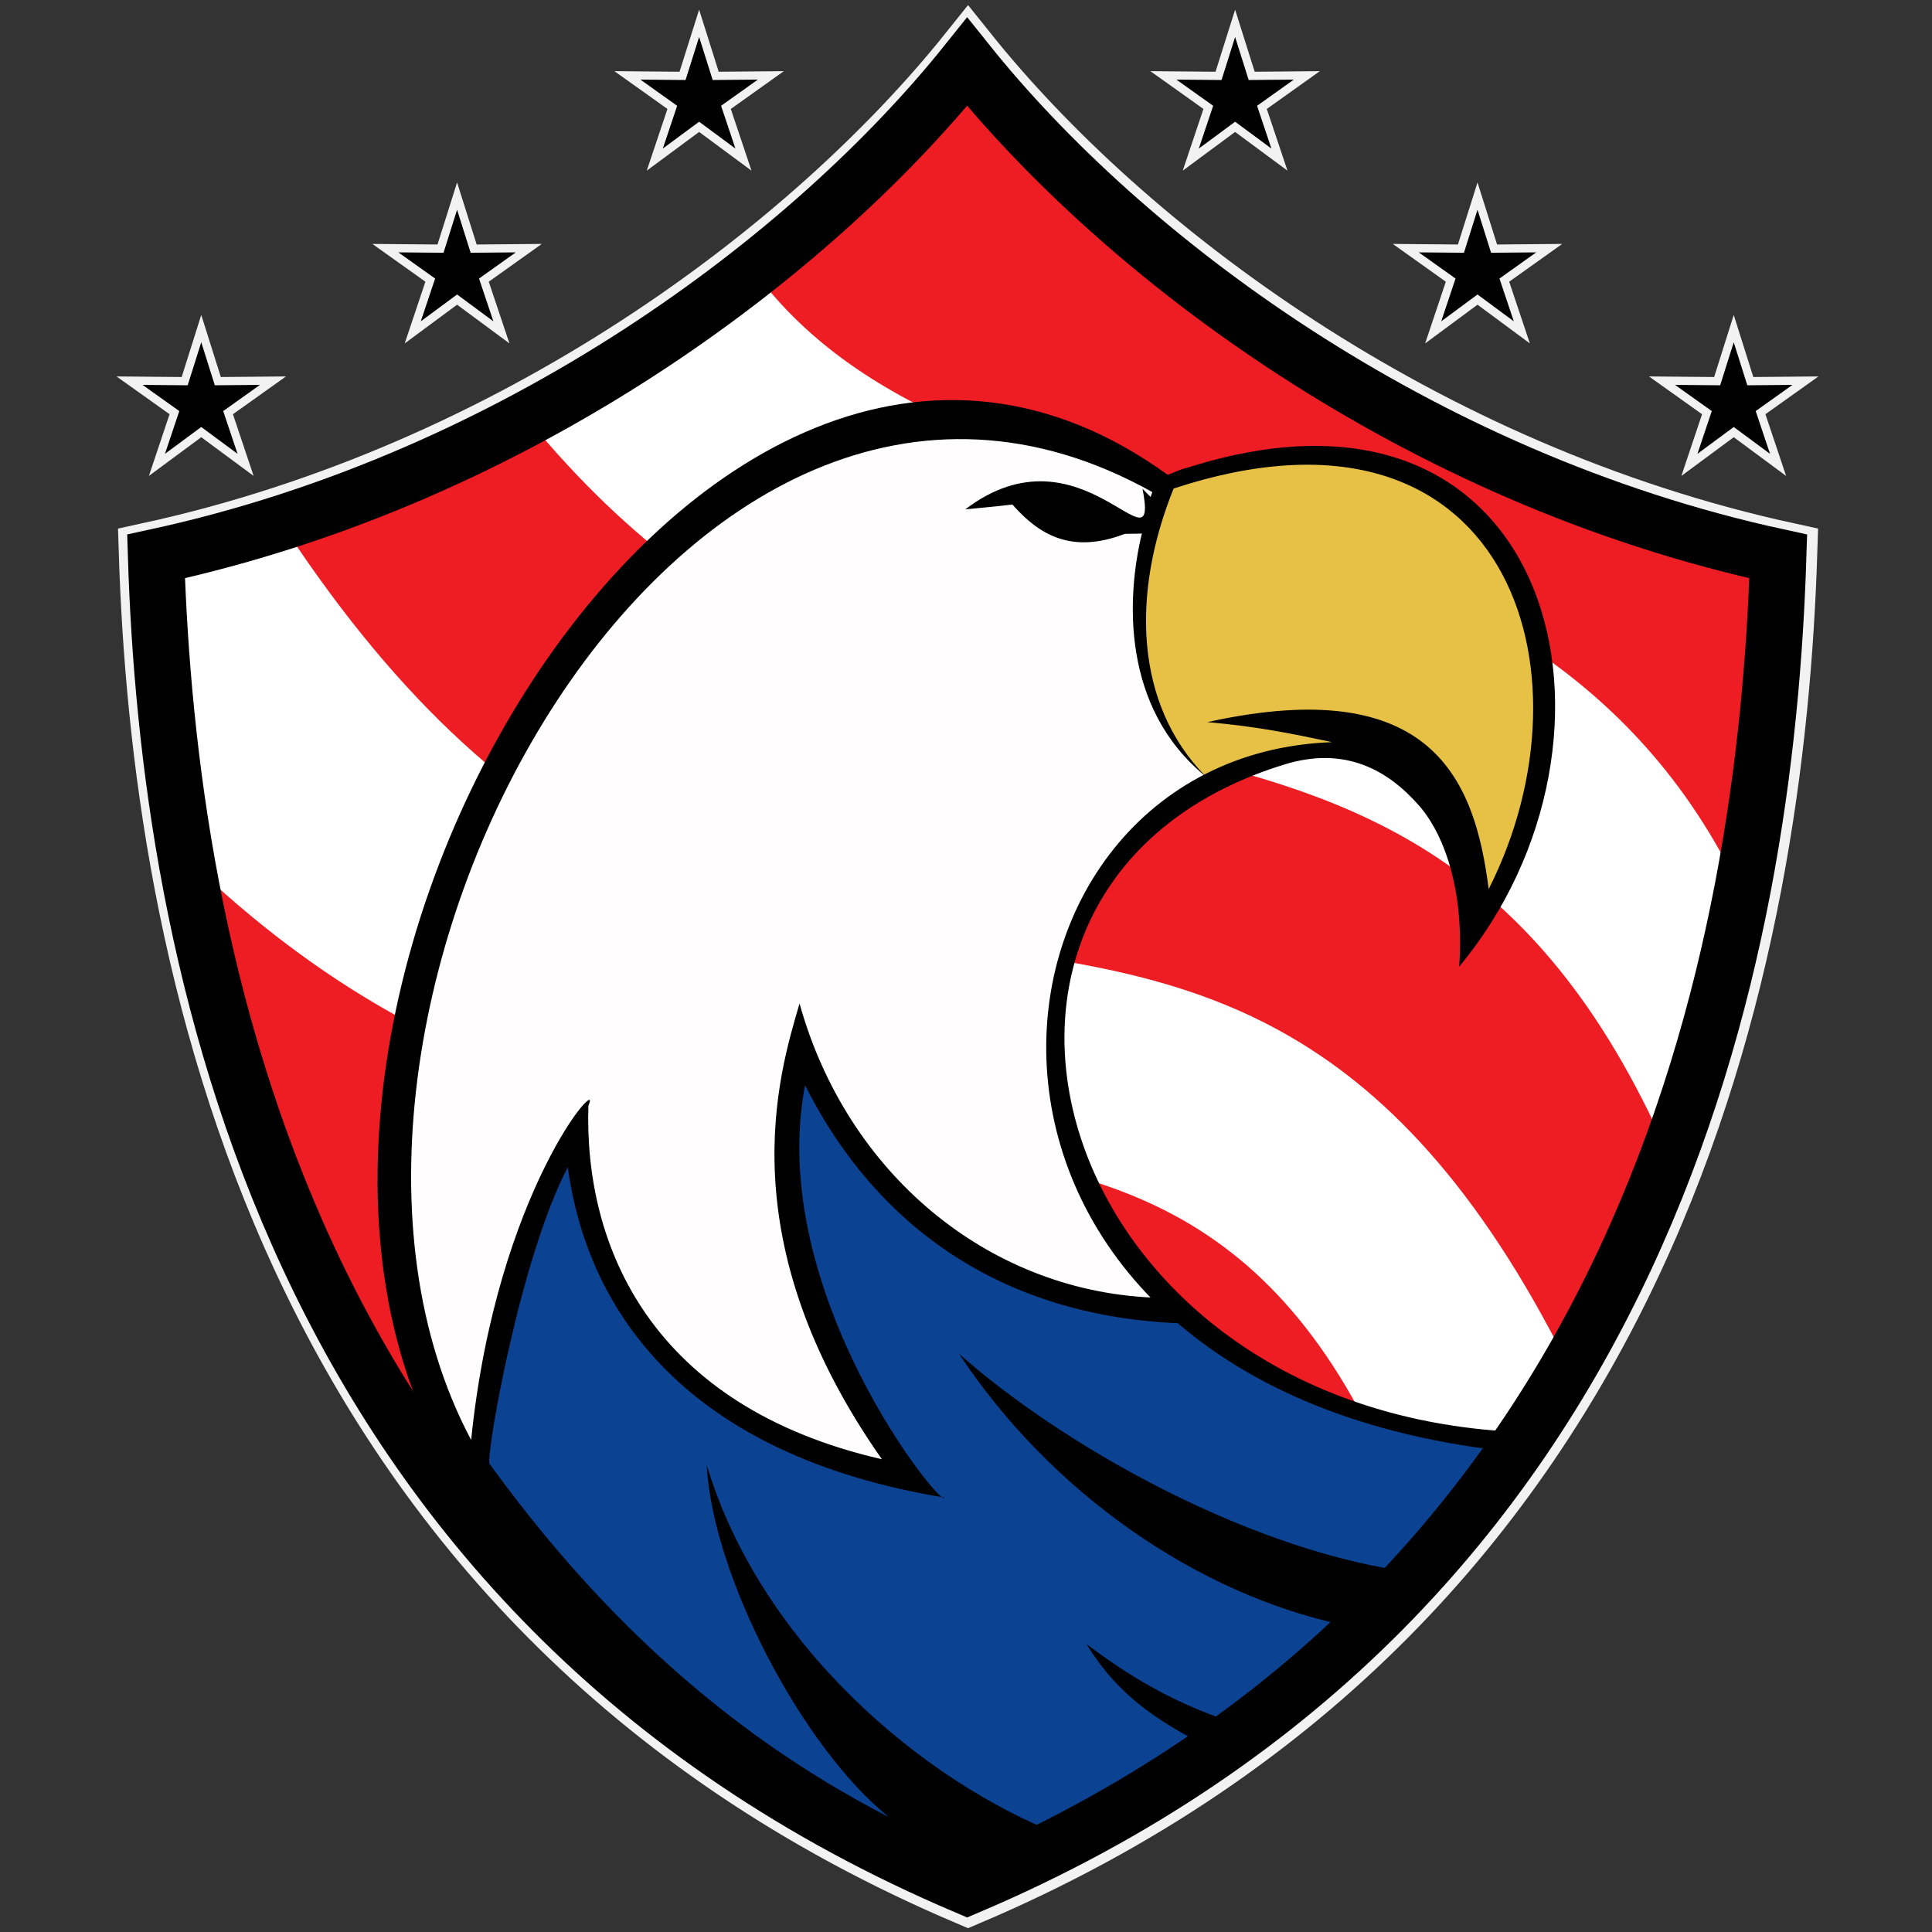 <?xml version="1.0" encoding="UTF-8" standalone="no"?>
<!-- Created with Inkscape (http://www.inkscape.org/) -->

<svg
   width="163mm"
   height="163mm"
   viewBox="0 0 163 163"
   version="1.1"
   id="svg309"
   inkscape:version="1.2.2 (1:1.2.2+202305151914+b0a8486541)"
   sodipodi:docname="cminfosec-favicon.svg"
   xml:space="preserve"
   inkscape:export-filename="cminfosec-favicon-512x512.webp"
   inkscape:export-xdpi="79.78405"
   inkscape:export-ydpi="79.78405"
   xmlns:inkscape="http://www.inkscape.org/namespaces/inkscape"
   xmlns:sodipodi="http://sodipodi.sourceforge.net/DTD/sodipodi-0.dtd"
   xmlns="http://www.w3.org/2000/svg"
   xmlns:svg="http://www.w3.org/2000/svg"
   xmlns:rdf="http://www.w3.org/1999/02/22-rdf-syntax-ns#"
   xmlns:cc="http://creativecommons.org/ns#"
   xmlns:dc="http://purl.org/dc/elements/1.1/"><rect x="0" y="0" width="163" height="163" fill="#333333" stroke="none"/><title
     id="title17026">Charlie Mike Infosec</title><sodipodi:namedview
     id="namedview311"
     pagecolor="#ffffff"
     bordercolor="#666666"
     borderopacity="1.0"
     inkscape:showpageshadow="2"
     inkscape:pageopacity="0.0"
     inkscape:pagecheckerboard="0"
     inkscape:deskcolor="#d1d1d1"
     inkscape:document-units="mm"
     showgrid="false"
     inkscape:zoom="1.2603643"
     inkscape:cx="249.92774"
     inkscape:cy="278.0942"
     inkscape:window-width="1846"
     inkscape:window-height="1016"
     inkscape:window-x="1994"
     inkscape:window-y="27"
     inkscape:window-maximized="1"
     inkscape:current-layer="g322"
     showborder="false" /><defs
     id="defs306"><inkscape:path-effect
       effect="mirror_symmetry"
       start_point="95.308,24.118"
       end_point="95.308,188.004"
       center_point="95.308,106.061"
       id="path-effect923"
       is_visible="true"
       lpeversion="1.2"
       lpesatellites=""
       mode="free"
       discard_orig_path="false"
       fuse_paths="true"
       oposite_fuse="false"
       split_items="false"
       split_open="false"
       link_styles="false" /><inkscape:path-effect
       effect="mirror_symmetry"
       start_point="95.308,64.825"
       end_point="95.308,149.825"
       center_point="95.308,107.325"
       id="path-effect16993"
       is_visible="true"
       lpeversion="1.2"
       lpesatellites=""
       mode="free"
       discard_orig_path="false"
       fuse_paths="true"
       oposite_fuse="false"
       split_items="false"
       split_open="false"
       link_styles="false" /><inkscape:path-effect
       effect="mirror_symmetry"
       start_point="95.308,64.825"
       end_point="95.308,149.825"
       center_point="95.308,107.325"
       id="path-effect7997"
       is_visible="true"
       lpeversion="1.2"
       lpesatellites=""
       mode="free"
       discard_orig_path="false"
       fuse_paths="true"
       oposite_fuse="false"
       split_items="false"
       split_open="false"
       link_styles="false" /><inkscape:path-effect
       effect="mirror_symmetry"
       start_point="95.308,64.825"
       end_point="95.308,149.825"
       center_point="95.308,107.325"
       id="path-effect7983"
       is_visible="true"
       lpeversion="1.2"
       lpesatellites=""
       mode="free"
       discard_orig_path="false"
       fuse_paths="true"
       oposite_fuse="false"
       split_items="false"
       split_open="false"
       link_styles="false" /><inkscape:path-effect
       effect="mirror_symmetry"
       start_point="291.764,238.943"
       end_point="291.764,842.926"
       center_point="291.764,540.935"
       id="path-effect7977"
       is_visible="true"
       lpeversion="1.2"
       lpesatellites=""
       mode="vertical"
       discard_orig_path="false"
       fuse_paths="false"
       oposite_fuse="false"
       split_items="false"
       split_open="false"
       link_styles="false" /><inkscape:path-effect
       effect="mirror_symmetry"
       start_point="367.414,184.933"
       end_point="367.414,788.917"
       center_point="367.414,486.925"
       id="path-effect7975"
       is_visible="true"
       lpeversion="1.2"
       lpesatellites=""
       mode="vertical"
       discard_orig_path="false"
       fuse_paths="false"
       oposite_fuse="false"
       split_items="false"
       split_open="false"
       link_styles="false" /><inkscape:path-effect
       effect="mirror_symmetry"
       start_point="447.378,143.498"
       end_point="447.378,747.482"
       center_point="447.378,445.49"
       id="path-effect7955"
       is_visible="true"
       lpeversion="1.2"
       lpesatellites=""
       mode="vertical"
       discard_orig_path="false"
       fuse_paths="false"
       oposite_fuse="false"
       split_items="false"
       split_open="false"
       link_styles="false" /><inkscape:path-effect
       effect="mirror_symmetry"
       start_point="95.308,24.118"
       end_point="95.308,188.004"
       center_point="95.308,106.061"
       id="path-effect7812"
       is_visible="true"
       lpeversion="1.2"
       lpesatellites=""
       mode="free"
       discard_orig_path="false"
       fuse_paths="true"
       oposite_fuse="false"
       split_items="false"
       split_open="false"
       link_styles="false" /></defs><g
     inkscape:label="Logo layer"
     inkscape:groupmode="layer"
     id="layer1"
     transform="matrix(1.852,0,0,1.812,-122.513,-113.097)"
     style="display:inline"><g
       id="g322"
       transform="translate(3.584008e-7,0.251)"
       inkscape:label="Logo"
       style="display:inline"><g
         id="g1003"
         transform="translate(0,-0.247)"><g
           id="g139"
           inkscape:label="Stripes"
           style="display:inline"
           transform="matrix(0.54,0,0,0.552,53.369,24.585)"><path
             id="path16989"
             style="display:inline;fill:#ffffff;fill-opacity:1;stroke:none;stroke-width:2.566;stroke-linejoin:miter;stroke-dasharray:none"
             class="UnoptimicedTransforms"
             inkscape:path-effect="#path-effect16993"
             inkscape:original-d="M 95.307728,149.82522 C 64.043483,136.25749 58.914801,105.95617 58.358257,87.850761 74.889351,84.183003 88.248235,73.84102 95.307728,64.825263"
             d="M 95.308,149.825 C 64.043,136.257 58.915,105.956 58.358,87.851 74.889,84.183 88.248,73.841 95.308,64.825 102.367,73.841 115.726,84.183 132.257,87.851 131.701,105.956 126.572,136.257 95.308,149.825 Z"
             transform="matrix(1.852,0,0,1.812,-71.473,-43.707)"
             inkscape:label="Shield fill" /><path
             style="fill:#ed1d23;fill-opacity:1;stroke:none;stroke-width:0.265;stroke-linecap:butt;stroke-linejoin:miter;stroke-dasharray:none;stroke-opacity:1"
             d="m 105.04,74.622 c -3.966,5.628 -10.623,11.198 -17.721,16.826 18.328,24.794 64.374,14.097 82.843,51.507 1.26,-8.014 2.972,-17.763 3.642,-26.988 -24.752,-5.453 -54.059,-22.369 -68.764,-41.345 z"
             id="path8062"
             sodipodi:nodetypes="ccccc"
             inkscape:label="Stripe Top" /><path
             style="fill:#ed1d23;fill-opacity:1;stroke:none;stroke-width:0.265px;stroke-linecap:butt;stroke-linejoin:miter;stroke-opacity:1"
             d="m 68.272,103.984 c -5.775,3.588 -12.418,6.411 -20.501,9.215 39.848,60.422 77.927,10.021 108.124,70.345 3.557,-6.916 5.833,-10.226 8.38,-17.96 -22.073,-49.939 -61.529,-19.629 -96.003,-61.599 z"
             id="path9300"
             sodipodi:nodetypes="ccccc"
             inkscape:label="Stripe Middle" /><path
             style="fill:#ed1d23;fill-opacity:1;stroke:none;stroke-width:0.265px;stroke-linecap:butt;stroke-linejoin:miter;stroke-opacity:1"
             d="m 39.608,141.106 c 3.315,17.167 7.645,28.806 14.806,42.612 25.55,15.801 58.309,-9.068 73.146,30.988 6.811,-4.834 12.279,-9.714 16.114,-14.648 C 124.604,142.953 84.436,184.188 39.608,141.106 Z"
             id="path9578"
             sodipodi:nodetypes="ccccc"
             inkscape:label="Stripe Bottom" /></g><g
           id="g145"
           inkscape:label="Eagle"
           transform="matrix(0.54,0,0,0.552,54.584,24.585)"
           style="display:inline"><path
             style="display:inline;fill:#e7c146;fill-opacity:1;stroke:none;stroke-width:0.265px;stroke-linecap:butt;stroke-linejoin:miter;stroke-opacity:1"
             d="m 119.554,109.144 c -0.476,-0.812 49.785,-12.23 25.771,39.305 1.301,-18.265 -11.357,-19.703 -21.836,-14.163 -7.726,-6.241 -7.873,-13.952 -3.935,-25.142 z"
             id="path10428"
             sodipodi:nodetypes="cccc"
             inkscape:label="Beak fill" /><path
             style="display:inline;fill:#fffdfd;fill-opacity:1;stroke:#ffffff;stroke-width:0.265px;stroke-linecap:butt;stroke-linejoin:miter;stroke-opacity:1"
             d="M 61.109,194.917 C 39.496,140.55 85.092,88.603 119.498,109.305 c -4.067,8.941 -3.411,18.631 4.074,25.322 -13.721,7.496 -20.878,29.702 -2.619,44.177 -16.558,2.392 -29.494,-11.523 -31.81,-23.352 -2.408,10.446 -2.234,26.442 11.187,38.683 C 78.284,189.389 69.52,177.456 70.784,164.293 c -4.779,4.416 -8.17,14.07 -9.674,30.624 z"
             id="path10430"
             sodipodi:nodetypes="cccccccc"
             inkscape:label="Head fill" /><path
             style="display:inline;fill:#0b4291;fill-opacity:1;stroke:none;stroke-width:0.265px;stroke-linecap:butt;stroke-linejoin:miter;stroke-opacity:1"
             d="m 61.109,194.917 c 0.631,-7.786 1.95,-22.525 9.674,-30.624 -1.35,15.728 11.118,26.299 29.13,30.007 -10.021,-9.334 -14.145,-22.699 -10.772,-38.847 3.176,13.177 14.04,24.673 32.618,23.386 5.602,4.699 11.172,9.425 29.928,11.093 -10.457,14.972 -23.626,28.672 -46.735,38.074 -23.434,-9.784 -32.334,-21.263 -43.844,-33.089 z"
             id="path10432"
             sodipodi:nodetypes="cccccccc"
             inkscape:label="Body fill" /><path
             style="color:#000000;fill:#000000;-inkscape-stroke:none"
             d="m 60.986,194.965 0.01,0.025 0.018,0.018 c 11.504,11.82 20.432,23.326 43.889,33.119 l 0.051,0.021 0.049,-0.019 c 19.169,-9.069 36.809,-23.741 47.305,-38.761 -42.231,0.247 -55.609,-46.154 -22.546,-56.354 5.141,-1.586 8.755,0.485 11.359,3.447 2.256,2.566 3.841,7.433 3.402,13.6 15.936,-19.125 8.362,-52.081 -22.974,-42.069 -0.626,0.13 -1.301,0.503 -1.624,0.584 -39.959,-28.956 -84.984,49.123 -58.938,86.389 z m 57.648,-84.931 -0.148,0.413 -0.678,-0.691 c 1.466,7.592 -5.116,-5.741 -14.948,1.731 1.096,-0.114 2.353,-0.205 3.969,-0.405 2.244,2.548 4.964,4.191 9.44,2.493 0.104,-0.053 1.575,-0.004 1.488,-0.063 -1.293,5.328 -1.774,14.695 5.375,20.501 -5.991,-6.105 -6.288,-15.389 -2.702,-24.278 28.02,-9.223 35.951,15.263 26.579,33.787 -1.149,-9.066 -4.646,-18.304 -23.734,-14.085 4.224,0.374 6.965,0.936 10.527,1.689 -31.889,1.156 -36.994,53.979 14.496,59.787 -2.697,3.544 -5.867,7.201 -8.613,10.116 -13.674,-2.082 -28.954,-10.857 -37.359,-18.315 7.657,11.602 20.004,20.308 32.662,22.933 -4.186,4.313 -6.325,5.405 -9.93,8.047 -5.041,-1.716 -8.586,-3.952 -11.969,-6.48 2.158,3.508 4.824,5.859 9.564,8.305 -3.494,2.478 -7.337,4.951 -11.683,7.804 -11.603,-4.465 -25.351,-16.026 -29.929,-31.222 0.517,9.537 8.207,23.957 15.355,29.688 -14.31,-7.35 -25.111,-17.961 -33.692,-29.821 -0.242,-0.898 2.544,-17.152 6.619,-24.995 1.657,12.204 9.997,24.275 31.756,27.868 -0.042,1.126 -15.09,-17.337 -11.742,-34.78 5.103,10.208 14.86,19.421 31.631,20.085 -0.539,-0.552 -2.084,-1.836 -2.435,-2.175 -13.898,-0.656 -25.699,-10.552 -29.66,-24.8 -1.777,6.042 -6.056,19.933 6.948,38.443 -19.463,-4.465 -25.135,-17.949 -24.761,-29.83 1.317,-2.852 -7.736,7.071 -9.891,28.2 C 42.491,154.915 78.577,87.638 118.635,110.034 Z"
             id="path10454"
             sodipodi:nodetypes="cccccccssccccccccccccccccccccccccccccccccccccc"
             inkscape:label="Outline stroke" /></g><g
           id="g153"
           inkscape:label="Shield"
           transform="translate(14.54,0.467)"
           style="display:inline"><g
             id="g966"><path
               id="path919"
               style="display:inline;fill:none;fill-opacity:1;stroke:#f2f2f2;stroke-width:2.566;stroke-linejoin:miter;stroke-dasharray:none;stroke-opacity:1"
               class="UnoptimicedTransforms"
               inkscape:path-effect="#path-effect923"
               inkscape:original-d="M 95.307728,149.82522 C 64.043483,136.25749 58.914801,105.95617 58.358257,87.850761 74.889351,84.183003 88.248235,73.84102 95.307728,64.825263"
               d="M 95.308,149.825 C 64.043,136.257 58.915,105.956 58.358,87.851 74.889,84.183 88.248,73.841 95.308,64.825 102.367,73.841 115.726,84.183 132.257,87.851 131.701,105.956 126.572,136.257 95.308,149.825 Z"
               transform="matrix(1.012,0,0,1.012,-0.74,-1.315)"
               inkscape:label="Shield" /><path
               id="rect385"
               style="fill:none;fill-opacity:1;stroke:#000000;stroke-width:2.566;stroke-linejoin:miter;stroke-dasharray:none"
               class="UnoptimicedTransforms"
               inkscape:path-effect="#path-effect7812"
               inkscape:original-d="M 95.307728,149.82522 C 64.043483,136.25749 58.914801,105.95617 58.358257,87.850761 74.889351,84.183003 88.248235,73.84102 95.307728,64.825263"
               d="M 95.308,149.825 C 64.043,136.257 58.915,105.956 58.358,87.851 74.889,84.183 88.248,73.841 95.308,64.825 102.367,73.841 115.726,84.183 132.257,87.851 131.701,105.956 126.572,136.257 95.308,149.825 Z"
               transform="translate(0.363)"
               inkscape:label="Shield" /><g
               id="g7989"
               inkscape:label="Stars"
               style="display:inline;stroke:#f2f2f2;stroke-opacity:1"
               transform="matrix(1.02,0,0,1.02,-1.913,-1.465)"><path
                 sodipodi:type="star"
                 style="display:none;fill:#010101;fill-opacity:1;stroke:#f2f2f2;stroke-width:2.566;stroke-linejoin:miter;stroke-dasharray:none;stroke-opacity:1"
                 id="path7872"
                 inkscape:flatsided="false"
                 sodipodi:sides="5"
                 sodipodi:cx="171.84917"
                 sodipodi:cy="268.36978"
                 sodipodi:r1="23.554865"
                 sodipodi:r2="8.8067636"
                 sodipodi:arg1="-1.5707963"
                 sodipodi:arg2="-0.9424778"
                 inkscape:rounded="0"
                 inkscape:randomized="0"
                 d="m 171.849,244.815 5.176,16.43 17.226,-0.154 -14.026,10 5.469,16.335 -13.845,-10.25 -13.845,10.25 5.469,-16.335 -14.026,-10 17.226,0.154 z"
                 transform="matrix(0.143,0,0,0.146,71.115,19.49)"
                 inkscape:transform-center-x="-2.2289176e-06"
                 inkscape:transform-center-y="-0.59512342"
                 inkscape:label="Star Top" /><path
                 sodipodi:type="star"
                 style="fill:#010101;fill-opacity:1;stroke:#f2f2f2;stroke-width:2.566;stroke-linejoin:miter;stroke-dasharray:none;stroke-opacity:1"
                 id="path7872-3"
                 inkscape:flatsided="false"
                 sodipodi:sides="5"
                 sodipodi:cx="171.84917"
                 sodipodi:cy="268.36978"
                 sodipodi:r1="23.554865"
                 sodipodi:r2="8.8067636"
                 sodipodi:arg1="-1.5707963"
                 sodipodi:arg2="-0.9424778"
                 inkscape:rounded="0"
                 inkscape:randomized="0"
                 d="m 171.849,244.815 5.176,16.43 17.226,-0.154 -14.026,10 5.469,16.335 -13.845,-10.25 -13.845,10.25 5.469,-16.335 -14.026,-10 17.226,0.154 z m 167.402,0 -5.176,16.43 -17.226,-0.154 14.026,10 -5.469,16.335 13.845,-10.25 13.845,10.25 -5.469,-16.335 14.026,-10 -17.226,0.154 z"
                 transform="matrix(0.143,0,0,0.146,59.125,27.488)"
                 inkscape:transform-center-x="-2.2289176e-06"
                 inkscape:transform-center-y="-0.59512342"
                 inkscape:path-effect="#path-effect7977"
                 class="UnoptimicedTransforms"
                 inkscape:label="Star Mid Right" /><path
                 sodipodi:type="star"
                 style="fill:#010101;fill-opacity:1;stroke:#f2f2f2;stroke-width:2.566;stroke-linejoin:miter;stroke-dasharray:none;stroke-opacity:1"
                 id="path7872-3-6"
                 inkscape:flatsided="false"
                 sodipodi:sides="5"
                 sodipodi:cx="171.84917"
                 sodipodi:cy="268.36978"
                 sodipodi:r1="23.554865"
                 sodipodi:r2="8.8067636"
                 sodipodi:arg1="-1.5707963"
                 sodipodi:arg2="-0.9424778"
                 inkscape:rounded="0"
                 inkscape:randomized="0"
                 d="m 171.849,244.815 5.176,16.43 17.226,-0.154 -14.026,10 5.469,16.335 -13.845,-10.25 -13.845,10.25 5.469,-16.335 -14.026,-10 17.226,0.154 z m 318.702,0 -5.176,16.43 -17.226,-0.154 14.026,10 -5.469,16.335 13.845,-10.25 13.845,10.25 -5.469,-16.335 14.026,-10 -17.226,0.154 z"
                 transform="matrix(0.143,0,0,0.146,48.315,35.374)"
                 inkscape:transform-center-x="-2.2289176e-06"
                 inkscape:transform-center-y="-0.59512342"
                 class="UnoptimicedTransforms"
                 inkscape:path-effect="#path-effect7975"
                 inkscape:label="Star Mid Left" /><path
                 sodipodi:type="star"
                 style="fill:#010101;fill-opacity:1;stroke:#f2f2f2;stroke-width:2.566;stroke-linejoin:miter;stroke-dasharray:none;stroke-opacity:1"
                 id="path7872-3-6-7"
                 inkscape:flatsided="false"
                 sodipodi:sides="5"
                 sodipodi:cx="171.84917"
                 sodipodi:cy="268.36978"
                 sodipodi:r1="23.554865"
                 sodipodi:r2="8.8067636"
                 sodipodi:arg1="-1.5707963"
                 sodipodi:arg2="-0.9424778"
                 inkscape:rounded="0"
                 inkscape:randomized="0"
                 transform="matrix(0.143,0,0,0.146,36.889,41.423)"
                 inkscape:transform-center-x="-2.2289176e-06"
                 inkscape:transform-center-y="-0.59512342"
                 d="m 171.849,244.815 5.176,16.43 17.226,-0.154 -14.026,10 5.469,16.335 -13.845,-10.25 -13.845,10.25 5.469,-16.335 -14.026,-10 17.226,0.154 z m 478.629,0 -5.176,16.43 -17.226,-0.154 14.026,10 -5.469,16.335 13.845,-10.25 13.845,10.25 -5.469,-16.335 14.026,-10 -17.226,0.154 z"
                 inkscape:path-effect="#path-effect7955"
                 class="UnoptimicedTransforms"
                 inkscape:label="Star Left" /></g></g></g></g></g></g></svg>
